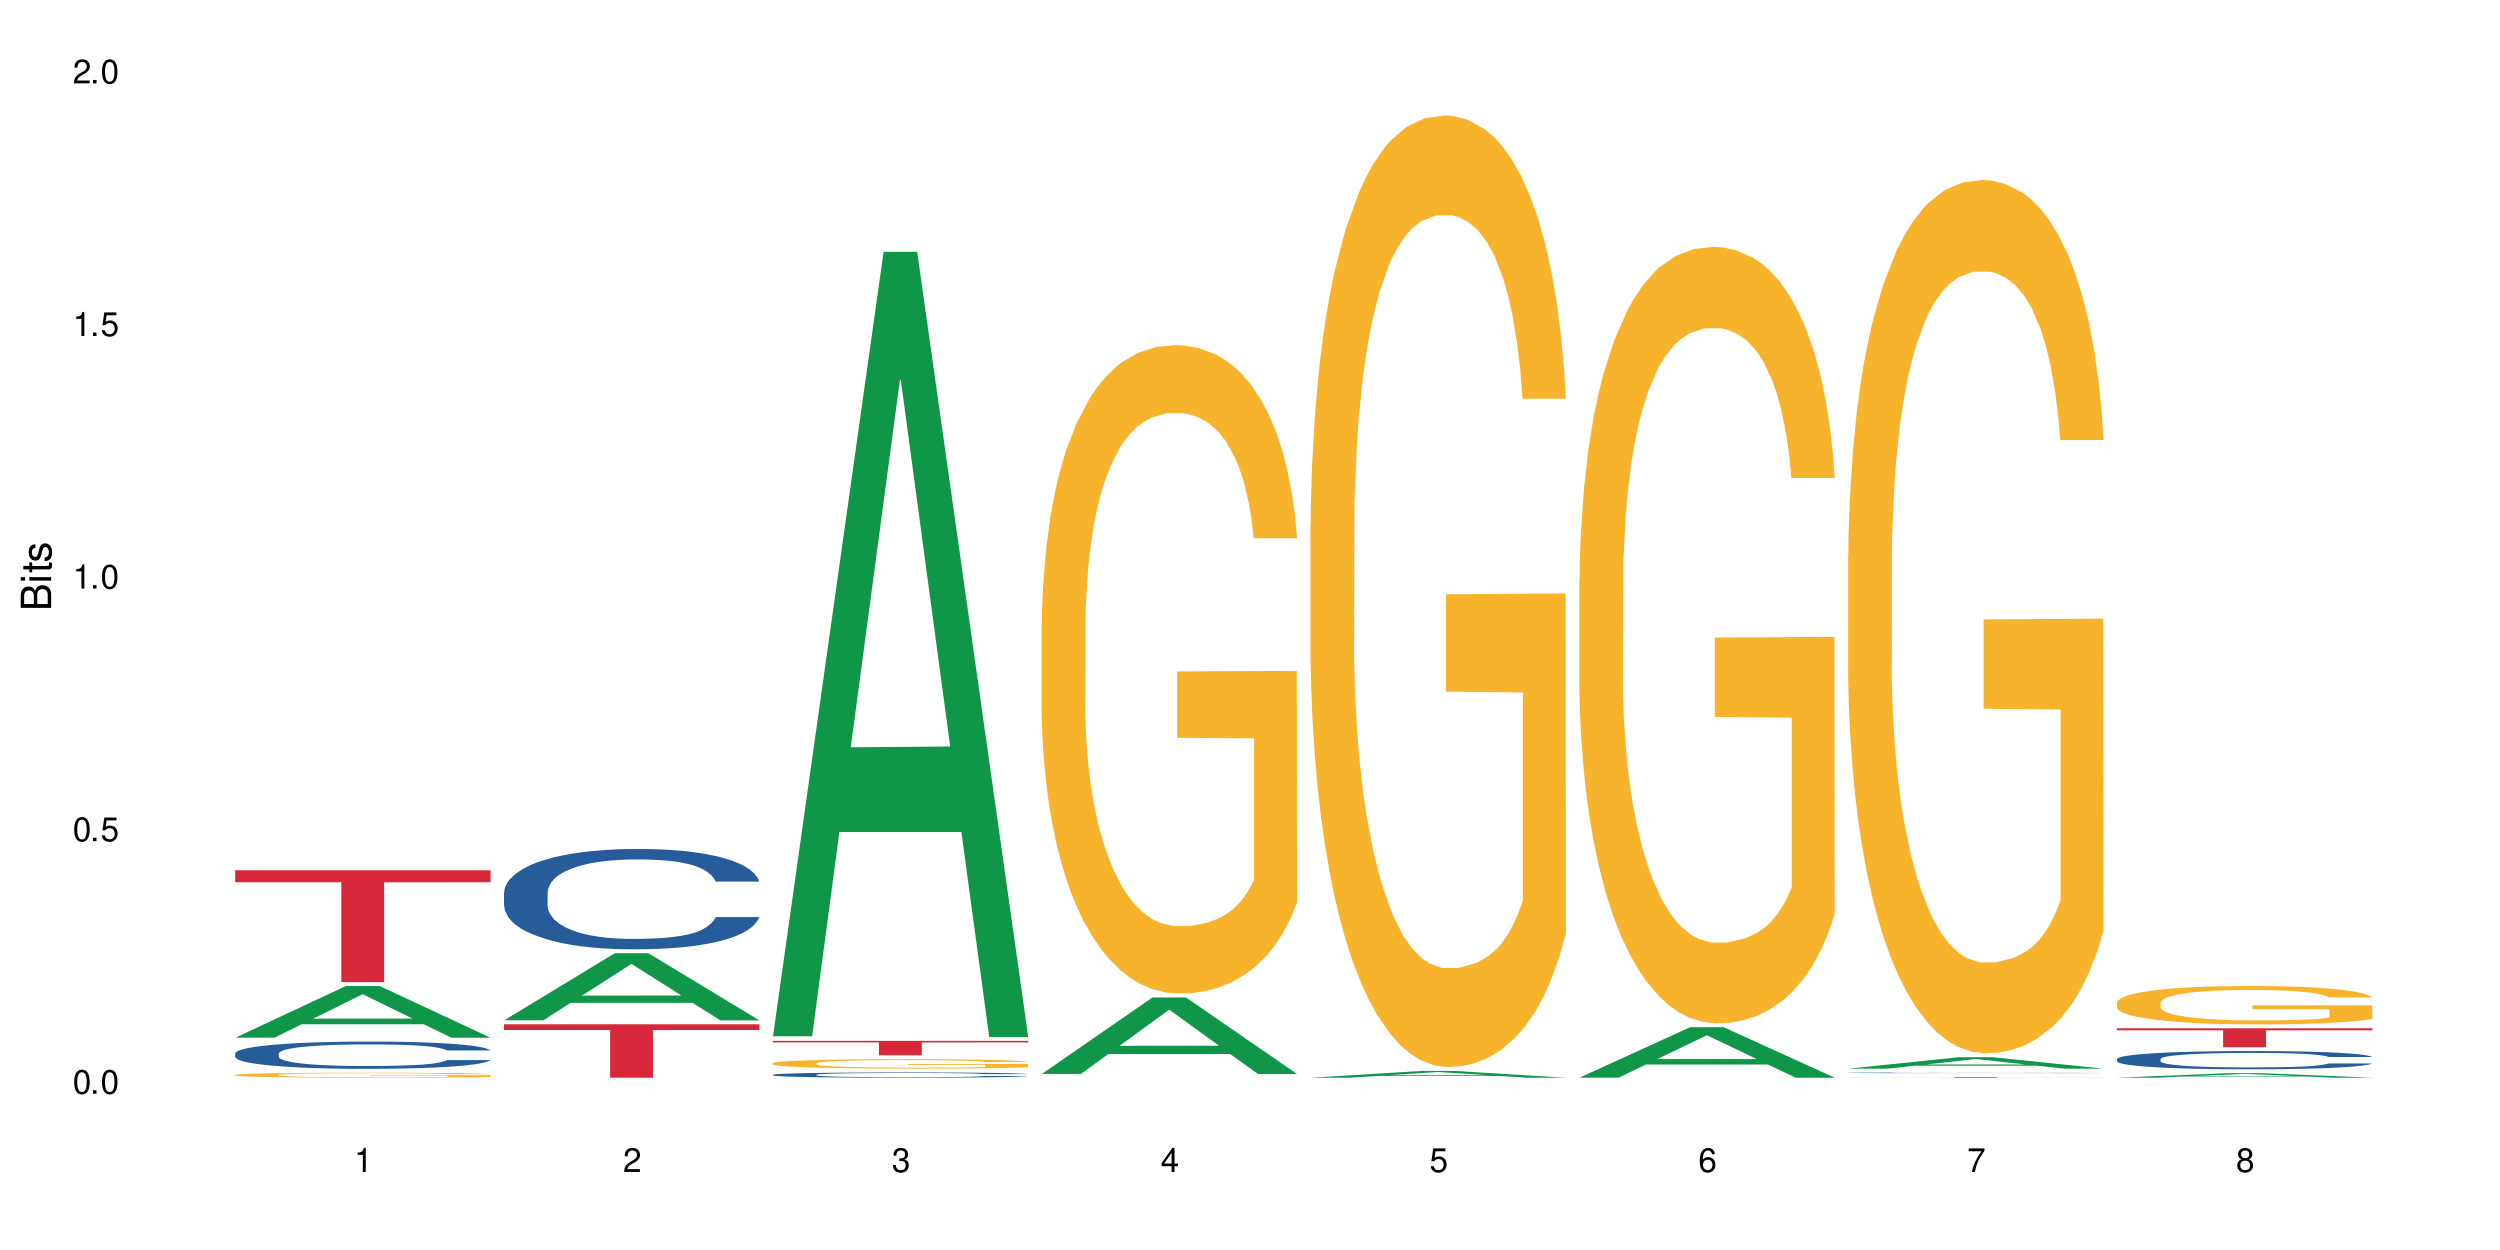 <?xml version="1.0" encoding="UTF-8"?>
<svg xmlns="http://www.w3.org/2000/svg" xmlns:xlink="http://www.w3.org/1999/xlink" width="720" height="360" viewBox="0 0 720 360">
<defs>
<g>
<g id="glyph-0-0">
</g>
<g id="glyph-0-1">
<path d="M 2.641 -6.938 C 2 -6.938 1.422 -6.656 1.078 -6.172 C 0.641 -5.562 0.406 -4.641 0.406 -3.359 C 0.406 -1.016 1.188 0.219 2.641 0.219 C 4.078 0.219 4.859 -1.016 4.859 -3.297 C 4.859 -4.641 4.656 -5.547 4.203 -6.172 C 3.844 -6.656 3.281 -6.938 2.641 -6.938 Z M 2.641 -6.188 C 3.547 -6.188 4 -5.25 4 -3.375 C 4 -1.406 3.562 -0.484 2.625 -0.484 C 1.734 -0.484 1.281 -1.438 1.281 -3.344 C 1.281 -5.25 1.734 -6.188 2.641 -6.188 Z M 2.641 -6.188 "/>
</g>
<g id="glyph-0-2">
<path d="M 1.828 -1 L 0.828 -1 L 0.828 0 L 1.828 0 Z M 1.828 -1 "/>
</g>
<g id="glyph-0-3">
<path d="M 4.562 -6.797 L 1.062 -6.797 L 0.547 -3.094 L 1.328 -3.094 C 1.719 -3.562 2.047 -3.734 2.578 -3.734 C 3.484 -3.734 4.062 -3.109 4.062 -2.094 C 4.062 -1.125 3.484 -0.531 2.578 -0.531 C 1.828 -0.531 1.375 -0.906 1.188 -1.672 L 0.328 -1.672 C 0.453 -1.109 0.547 -0.844 0.75 -0.594 C 1.125 -0.078 1.828 0.219 2.594 0.219 C 3.969 0.219 4.922 -0.781 4.922 -2.219 C 4.922 -3.562 4.031 -4.484 2.719 -4.484 C 2.25 -4.484 1.859 -4.359 1.469 -4.062 L 1.734 -5.969 L 4.562 -5.969 Z M 4.562 -6.797 "/>
</g>
<g id="glyph-0-4">
<path d="M 2.484 -4.938 L 2.484 0 L 3.328 0 L 3.328 -6.938 L 2.766 -6.938 C 2.469 -5.875 2.281 -5.734 0.984 -5.562 L 0.984 -4.938 Z M 2.484 -4.938 "/>
</g>
<g id="glyph-0-5">
<path d="M 4.859 -0.828 L 1.281 -0.828 C 1.359 -1.406 1.672 -1.781 2.5 -2.281 L 3.469 -2.828 C 4.406 -3.344 4.906 -4.062 4.906 -4.906 C 4.906 -5.484 4.672 -6.031 4.266 -6.406 C 3.859 -6.766 3.375 -6.938 2.719 -6.938 C 1.859 -6.938 1.219 -6.625 0.844 -6.031 C 0.609 -5.672 0.5 -5.234 0.484 -4.531 L 1.328 -4.531 C 1.359 -5.016 1.406 -5.281 1.531 -5.516 C 1.75 -5.938 2.188 -6.203 2.703 -6.203 C 3.469 -6.203 4.031 -5.641 4.031 -4.891 C 4.031 -4.344 3.719 -3.859 3.125 -3.516 L 2.234 -3 C 0.812 -2.172 0.406 -1.531 0.328 -0.016 L 4.859 -0.016 Z M 4.859 -0.828 "/>
</g>
<g id="glyph-0-6">
<path d="M 2.125 -3.188 L 2.578 -3.188 C 3.5 -3.188 3.984 -2.766 3.984 -1.922 C 3.984 -1.062 3.469 -0.531 2.594 -0.531 C 1.656 -0.531 1.203 -1 1.156 -2.016 L 0.312 -2.016 C 0.344 -1.453 0.438 -1.094 0.609 -0.781 C 0.953 -0.109 1.625 0.219 2.547 0.219 C 3.953 0.219 4.859 -0.625 4.859 -1.938 C 4.859 -2.828 4.516 -3.297 3.703 -3.594 C 4.344 -3.844 4.656 -4.328 4.656 -5.031 C 4.656 -6.219 3.875 -6.938 2.578 -6.938 C 1.203 -6.938 0.484 -6.172 0.453 -4.703 L 1.297 -4.703 C 1.312 -5.125 1.344 -5.359 1.453 -5.578 C 1.641 -5.969 2.062 -6.203 2.594 -6.203 C 3.344 -6.203 3.797 -5.75 3.797 -5 C 3.797 -4.516 3.609 -4.219 3.25 -4.047 C 3.016 -3.953 2.703 -3.922 2.125 -3.906 Z M 2.125 -3.188 "/>
</g>
<g id="glyph-0-7">
<path d="M 3.141 -1.672 L 3.141 0 L 3.984 0 L 3.984 -1.672 L 4.984 -1.672 L 4.984 -2.438 L 3.984 -2.438 L 3.984 -6.938 L 3.359 -6.938 L 0.266 -2.578 L 0.266 -1.672 Z M 3.141 -2.438 L 1 -2.438 L 3.141 -5.5 Z M 3.141 -2.438 "/>
</g>
<g id="glyph-0-8">
<path d="M 4.781 -5.125 C 4.609 -6.266 3.891 -6.938 2.844 -6.938 C 2.094 -6.938 1.422 -6.578 1.031 -5.953 C 0.594 -5.266 0.406 -4.422 0.406 -3.172 C 0.406 -2 0.578 -1.25 0.984 -0.641 C 1.359 -0.078 1.953 0.219 2.703 0.219 C 3.984 0.219 4.922 -0.75 4.922 -2.094 C 4.922 -3.375 4.062 -4.281 2.844 -4.281 C 2.172 -4.281 1.641 -4.031 1.281 -3.516 C 1.281 -5.234 1.828 -6.188 2.797 -6.188 C 3.391 -6.188 3.797 -5.797 3.938 -5.125 Z M 2.734 -3.531 C 3.547 -3.531 4.062 -2.953 4.062 -2.031 C 4.062 -1.156 3.484 -0.531 2.703 -0.531 C 1.922 -0.531 1.328 -1.188 1.328 -2.078 C 1.328 -2.938 1.906 -3.531 2.734 -3.531 Z M 2.734 -3.531 "/>
</g>
<g id="glyph-0-9">
<path d="M 4.984 -6.797 L 0.438 -6.797 L 0.438 -5.969 L 4.109 -5.969 C 2.5 -3.656 1.828 -2.234 1.328 0 L 2.219 0 C 2.594 -2.172 3.453 -4.047 4.984 -6.094 Z M 4.984 -6.797 "/>
</g>
<g id="glyph-0-10">
<path d="M 3.75 -3.656 C 4.469 -4.094 4.688 -4.438 4.688 -5.078 C 4.688 -6.172 3.844 -6.938 2.641 -6.938 C 1.438 -6.938 0.594 -6.172 0.594 -5.094 C 0.594 -4.438 0.812 -4.094 1.516 -3.656 C 0.734 -3.266 0.359 -2.703 0.359 -1.922 C 0.359 -0.656 1.281 0.219 2.641 0.219 C 3.984 0.219 4.922 -0.656 4.922 -1.922 C 4.922 -2.703 4.531 -3.266 3.75 -3.656 Z M 2.641 -6.188 C 3.359 -6.188 3.812 -5.75 3.812 -5.062 C 3.812 -4.406 3.344 -3.984 2.641 -3.984 C 1.922 -3.984 1.453 -4.406 1.453 -5.078 C 1.453 -5.75 1.922 -6.188 2.641 -6.188 Z M 2.641 -3.266 C 3.484 -3.266 4.062 -2.719 4.062 -1.906 C 4.062 -1.078 3.484 -0.531 2.625 -0.531 C 1.797 -0.531 1.219 -1.094 1.219 -1.906 C 1.219 -2.719 1.781 -3.266 2.641 -3.266 Z M 2.641 -3.266 "/>
</g>
<g id="glyph-1-0">
</g>
<g id="glyph-1-1">
<path d="M 0 -0.953 L 0 -4.891 C 0 -5.719 -0.234 -6.344 -0.734 -6.797 C -1.188 -7.234 -1.812 -7.469 -2.5 -7.469 C -3.547 -7.469 -4.188 -7 -4.625 -5.875 C -4.984 -6.688 -5.625 -7.094 -6.531 -7.094 C -7.172 -7.094 -7.734 -6.859 -8.141 -6.391 C -8.562 -5.922 -8.75 -5.344 -8.75 -4.5 L -8.75 -0.953 Z M -4.984 -2.062 L -7.766 -2.062 L -7.766 -4.219 C -7.766 -4.844 -7.688 -5.203 -7.453 -5.5 C -7.219 -5.812 -6.859 -5.969 -6.375 -5.969 C -5.891 -5.969 -5.531 -5.812 -5.297 -5.5 C -5.062 -5.203 -4.984 -4.844 -4.984 -4.219 Z M -0.984 -2.062 L -4 -2.062 L -4 -4.781 C -4 -5.766 -3.438 -6.359 -2.484 -6.359 C -1.547 -6.359 -0.984 -5.766 -0.984 -4.781 Z M -0.984 -2.062 "/>
</g>
<g id="glyph-1-2">
<path d="M -6.281 -1.797 L -6.281 -0.797 L 0 -0.797 L 0 -1.797 Z M -8.75 -1.797 L -8.75 -0.797 L -7.484 -0.797 L -7.484 -1.797 Z M -8.75 -1.797 "/>
</g>
<g id="glyph-1-3">
<path d="M -6.281 -3.047 L -6.281 -2.016 L -8.016 -2.016 L -8.016 -1.016 L -6.281 -1.016 L -6.281 -0.172 L -5.469 -0.172 L -5.469 -1.016 L -0.719 -1.016 C -0.078 -1.016 0.281 -1.453 0.281 -2.234 C 0.281 -2.5 0.25 -2.719 0.188 -3.047 L -0.641 -3.047 C -0.609 -2.906 -0.594 -2.766 -0.594 -2.562 C -0.594 -2.141 -0.719 -2.016 -1.156 -2.016 L -5.469 -2.016 L -5.469 -3.047 Z M -6.281 -3.047 "/>
</g>
<g id="glyph-1-4">
<path d="M -4.531 -5.25 C -5.766 -5.25 -6.469 -4.422 -6.469 -2.969 C -6.469 -1.516 -5.719 -0.562 -4.547 -0.562 C -3.562 -0.562 -3.094 -1.062 -2.734 -2.562 L -2.516 -3.484 C -2.344 -4.188 -2.094 -4.469 -1.641 -4.469 C -1.047 -4.469 -0.641 -3.875 -0.641 -3 C -0.641 -2.453 -0.797 -2 -1.062 -1.75 C -1.25 -1.594 -1.422 -1.531 -1.875 -1.469 L -1.875 -0.406 C -0.422 -0.453 0.281 -1.266 0.281 -2.922 C 0.281 -4.5 -0.5 -5.516 -1.719 -5.516 C -2.656 -5.516 -3.172 -4.984 -3.469 -3.734 L -3.703 -2.766 C -3.891 -1.953 -4.156 -1.609 -4.594 -1.609 C -5.188 -1.609 -5.547 -2.125 -5.547 -2.938 C -5.547 -3.75 -5.203 -4.172 -4.531 -4.203 Z M -4.531 -5.25 "/>
</g>
</g>
</defs>
<rect x="-72" y="-36" width="864" height="432" fill="rgb(100%, 100%, 100%)" fill-opacity="1"/>
<path fill-rule="nonzero" fill="rgb(6.275%, 58.824%, 28.235%)" fill-opacity="1" d="M 67.73 298.855 L 67.809 298.844 L 99.637 283.961 L 109.301 283.961 L 141.281 298.871 L 130.047 298.871 L 122.031 294.98 L 86.906 294.98 L 79.047 298.855 L 67.73 298.855 L 90.285 293.367 L 118.809 293.355 L 104.586 286.398 L 104.43 286.383 L 104.27 286.426 L 90.207 293.355 L 90.285 293.367 Z M 67.73 298.855 "/>
<path fill-rule="nonzero" fill="rgb(14.51%, 36.078%, 60%)" fill-opacity="1" d="M 67.73 303.395 L 67.82 303.387 L 67.82 303.215 L 68.09 302.945 L 68.719 302.598 L 69.344 302.363 L 70.961 301.941 L 73.203 301.531 L 75.535 301.215 L 77.238 301.031 L 78.766 300.887 L 82.262 300.621 L 84.504 300.484 L 86.926 300.363 L 89.887 300.242 L 92.039 300.168 L 96.883 300.055 L 100.469 300.004 L 103.25 299.984 L 109.262 299.984 L 112.848 300.012 L 115.449 300.047 L 118.32 300.105 L 120.742 300.168 L 124.957 300.328 L 128.727 300.527 L 130.43 300.645 L 133.121 300.863 L 135.184 301.078 L 136.617 301.266 L 138.234 301.531 L 139.668 301.855 L 140.746 302.219 L 141.281 302.527 L 128.727 302.527 L 128.098 302.242 L 127.379 302.02 L 126.035 301.727 L 124.688 301.516 L 122.805 301.309 L 121.102 301.172 L 118.77 301.035 L 116.707 300.949 L 114.555 300.887 L 112.488 300.844 L 108.543 300.801 L 103.969 300.801 L 102.266 300.816 L 98.766 300.871 L 96.883 300.922 L 94.191 301.023 L 92.309 301.117 L 90.066 301.258 L 88.539 301.383 L 86.656 301.566 L 85.312 301.73 L 83.785 301.969 L 82.891 302.148 L 82.082 302.348 L 81.363 302.586 L 80.828 302.836 L 80.469 303.102 L 80.289 303.359 L 80.289 304.469 L 80.469 304.727 L 80.918 305.031 L 82.082 305.465 L 83.785 305.848 L 85.762 306.148 L 87.645 306.363 L 88.719 306.465 L 90.156 306.578 L 92.398 306.723 L 95.629 306.863 L 97.512 306.922 L 100.383 306.98 L 103.34 307.008 L 107.289 307.008 L 110.785 306.98 L 113.117 306.941 L 115.539 306.887 L 118.859 306.766 L 120.922 306.648 L 122.715 306.512 L 124.062 306.379 L 124.957 306.262 L 126.305 306.039 L 127.379 305.797 L 128.188 305.547 L 128.727 305.301 L 141.281 305.301 L 140.746 305.59 L 139.938 305.867 L 139.129 306.074 L 137.875 306.328 L 136.441 306.551 L 134.375 306.801 L 132.672 306.965 L 130.43 307.145 L 128.367 307.281 L 126.125 307.402 L 122.805 307.547 L 120.652 307.617 L 118.32 307.68 L 115.539 307.738 L 112.043 307.789 L 108.273 307.816 L 104.777 307.824 L 101.008 307.809 L 98.227 307.781 L 94.551 307.719 L 89.977 307.59 L 86.656 307.453 L 84.055 307.316 L 81.812 307.172 L 79.301 306.98 L 76.074 306.664 L 74.098 306.422 L 72.754 306.219 L 71.23 305.941 L 70.152 305.688 L 68.898 305.289 L 68 304.777 L 67.73 304.383 Z M 67.73 303.395 "/>
<path fill-rule="nonzero" fill="rgb(96.863%, 70.196%, 16.863%)" fill-opacity="1" d="M 67.73 309.559 L 67.82 309.555 L 67.82 309.527 L 68.18 309.469 L 69.078 309.387 L 70.242 309.32 L 71.5 309.27 L 72.305 309.238 L 73.652 309.199 L 74.816 309.172 L 77.777 309.113 L 81.543 309.059 L 83.609 309.031 L 85.941 309.012 L 89.258 308.984 L 90.785 308.977 L 95.449 308.953 L 100.738 308.941 L 106.57 308.938 L 109.262 308.938 L 112.938 308.945 L 117.961 308.957 L 120.832 308.973 L 123.074 308.984 L 125.406 309.004 L 128.277 309.027 L 130.969 309.062 L 133.121 309.094 L 135.273 309.133 L 137.066 309.176 L 138.594 309.219 L 139.938 309.277 L 140.746 309.32 L 141.281 309.367 L 128.816 309.367 L 128.098 309.32 L 127.289 309.285 L 125.945 309.242 L 124.598 309.211 L 123.254 309.188 L 120.742 309.152 L 118.59 309.129 L 115.898 309.113 L 113.297 309.102 L 110.336 309.094 L 108.543 309.09 L 103.789 309.09 L 99.484 309.098 L 96.973 309.109 L 95.18 309.121 L 92.668 309.141 L 91.141 309.156 L 90.246 309.168 L 87.555 309.207 L 85.762 309.242 L 84.773 309.27 L 83.52 309.309 L 82.621 309.344 L 81.633 309.398 L 81.098 309.438 L 80.379 309.527 L 80.289 309.766 L 80.559 309.812 L 81.098 309.867 L 81.812 309.918 L 82.891 309.965 L 83.965 310.004 L 85.852 310.055 L 87.465 310.09 L 88.719 310.113 L 91.141 310.148 L 92.129 310.16 L 94.461 310.184 L 96.883 310.203 L 99.844 310.219 L 102.086 310.227 L 105.672 310.234 L 110.246 310.234 L 115.629 310.227 L 119.039 310.215 L 121.371 310.203 L 122.895 310.195 L 124.777 310.18 L 126.125 310.168 L 127.379 310.152 L 128.906 310.129 L 128.906 309.812 L 106.75 309.812 L 106.75 309.664 L 141.195 309.664 L 141.281 310.18 L 139.398 310.215 L 137.066 310.25 L 134.824 310.277 L 132.492 310.301 L 129.176 310.324 L 126.484 310.34 L 122.355 310.359 L 118.59 310.371 L 114.645 310.379 L 111.145 310.383 L 107.02 310.383 L 103.34 310.379 L 99.395 310.371 L 96.254 310.363 L 93.383 310.348 L 90.516 310.332 L 86.926 310.305 L 84.594 310.281 L 82.172 310.254 L 79.75 310.223 L 77.598 310.184 L 76.164 310.156 L 74.727 310.125 L 73.203 310.086 L 71.766 310.043 L 70.691 310 L 69.703 309.953 L 68.988 309.91 L 68.27 309.852 L 67.91 309.805 L 67.73 309.762 Z M 67.73 309.559 "/>
<path fill-rule="nonzero" fill="rgb(83.922%, 15.686%, 22.353%)" fill-opacity="1" d="M 67.73 250.641 L 141.281 250.641 L 141.281 254.09 L 110.629 254.121 L 110.629 282.848 L 98.297 282.848 L 98.297 254.148 L 98.117 254.09 L 67.73 254.09 Z M 67.73 250.641 "/>
<path fill-rule="nonzero" fill="rgb(6.275%, 58.824%, 28.235%)" fill-opacity="1" d="M 145.156 293.859 L 145.234 293.84 L 177.059 274.523 L 186.723 274.523 L 218.707 293.875 L 207.469 293.875 L 199.453 288.824 L 164.328 288.824 L 156.469 293.859 L 145.156 293.859 L 167.707 286.734 L 196.23 286.715 L 182.008 277.684 L 181.852 277.664 L 181.695 277.719 L 167.629 286.715 L 167.707 286.734 Z M 145.156 293.859 "/>
<path fill-rule="nonzero" fill="rgb(14.51%, 36.078%, 60%)" fill-opacity="1" d="M 145.156 257.094 L 145.242 257.066 L 145.242 256.434 L 145.512 255.43 L 146.141 254.164 L 146.77 253.293 L 148.383 251.734 L 150.625 250.23 L 152.957 249.066 L 154.664 248.383 L 156.188 247.852 L 159.684 246.875 L 161.93 246.375 L 164.352 245.926 L 167.309 245.477 L 169.461 245.215 L 174.305 244.789 L 177.895 244.605 L 180.676 244.527 L 186.684 244.527 L 190.273 244.633 L 192.875 244.766 L 195.742 244.977 L 198.164 245.215 L 202.383 245.793 L 206.148 246.535 L 207.852 246.957 L 210.543 247.773 L 212.605 248.566 L 214.043 249.254 L 215.656 250.23 L 217.094 251.418 L 218.168 252.766 L 218.707 253.898 L 206.148 253.898 L 205.52 252.844 L 204.805 252.023 L 203.457 250.941 L 202.113 250.176 L 200.23 249.41 L 198.523 248.91 L 196.191 248.406 L 194.129 248.09 L 191.977 247.852 L 189.914 247.695 L 185.969 247.535 L 181.391 247.535 L 179.688 247.59 L 176.191 247.801 L 174.305 247.984 L 171.613 248.355 L 169.73 248.699 L 167.488 249.227 L 165.965 249.676 L 164.082 250.363 L 162.734 250.969 L 161.211 251.84 L 160.312 252.5 L 159.508 253.238 L 158.789 254.109 L 158.25 255.035 L 157.891 256.012 L 157.711 256.961 L 157.711 261.055 L 157.891 262.004 L 158.34 263.113 L 159.508 264.723 L 161.211 266.121 L 163.184 267.23 L 165.066 268.023 L 166.145 268.395 L 167.578 268.816 L 169.82 269.344 L 173.051 269.871 L 174.934 270.082 L 177.805 270.293 L 180.766 270.398 L 184.711 270.398 L 188.211 270.293 L 190.543 270.16 L 192.965 269.949 L 196.281 269.5 L 198.344 269.078 L 200.141 268.578 L 201.484 268.078 L 202.383 267.652 L 203.727 266.836 L 204.805 265.938 L 205.609 265.016 L 206.148 264.117 L 218.707 264.117 L 218.168 265.172 L 217.359 266.203 L 216.555 266.969 L 215.297 267.891 L 213.863 268.711 L 211.801 269.633 L 210.094 270.242 L 207.852 270.902 L 205.789 271.402 L 203.547 271.852 L 200.23 272.379 L 198.074 272.645 L 195.742 272.883 L 192.965 273.094 L 189.465 273.277 L 185.699 273.383 L 182.199 273.41 L 178.434 273.355 L 175.652 273.25 L 171.973 273.012 L 167.398 272.539 L 164.082 272.035 L 161.48 271.535 L 159.238 271.008 L 156.727 270.293 L 153.496 269.133 L 151.523 268.234 L 150.176 267.496 L 148.652 266.465 L 147.574 265.543 L 146.32 264.062 L 145.422 262.188 L 145.156 260.738 Z M 145.156 257.094 "/>
<path fill-rule="nonzero" fill="rgb(83.922%, 15.686%, 22.353%)" fill-opacity="1" d="M 145.156 294.988 L 218.707 294.988 L 218.707 296.637 L 188.051 296.652 L 188.051 310.383 L 175.719 310.383 L 175.719 296.664 L 175.539 296.637 L 145.156 296.637 Z M 145.156 294.988 "/>
<path fill-rule="nonzero" fill="rgb(6.275%, 58.824%, 28.235%)" fill-opacity="1" d="M 222.578 298.449 L 222.656 298.238 L 254.48 72.52 L 264.148 72.52 L 296.129 298.66 L 284.895 298.66 L 276.879 239.633 L 241.75 239.633 L 233.895 298.449 L 222.578 298.449 L 245.129 215.211 L 273.656 215 L 259.434 109.465 L 259.273 109.254 L 259.117 109.891 L 245.051 215 L 245.129 215.211 Z M 222.578 298.449 "/>
<path fill-rule="nonzero" fill="rgb(14.51%, 36.078%, 60%)" fill-opacity="1" d="M 222.578 309.527 L 222.668 309.523 L 222.668 309.492 L 222.938 309.438 L 223.562 309.371 L 224.191 309.324 L 225.809 309.242 L 228.051 309.164 L 230.383 309.105 L 232.086 309.066 L 233.609 309.039 L 237.109 308.988 L 239.352 308.961 L 241.773 308.938 L 244.734 308.914 L 246.887 308.902 L 251.73 308.879 L 255.316 308.867 L 258.098 308.863 L 264.109 308.863 L 267.695 308.871 L 270.297 308.879 L 273.168 308.887 L 275.59 308.902 L 279.805 308.93 L 283.57 308.969 L 285.277 308.992 L 287.969 309.035 L 290.031 309.078 L 291.465 309.113 L 293.082 309.164 L 294.516 309.227 L 295.59 309.297 L 296.129 309.359 L 283.57 309.359 L 282.945 309.301 L 282.227 309.258 L 280.883 309.203 L 279.535 309.16 L 277.652 309.121 L 275.949 309.094 L 273.617 309.07 L 271.551 309.051 L 269.398 309.039 L 267.336 309.031 L 263.391 309.023 L 258.816 309.023 L 257.109 309.027 L 253.613 309.035 L 251.73 309.047 L 249.039 309.066 L 247.156 309.086 L 244.914 309.113 L 243.387 309.137 L 241.504 309.172 L 240.16 309.203 L 238.633 309.25 L 237.738 309.285 L 236.93 309.324 L 236.211 309.367 L 235.672 309.418 L 235.316 309.469 L 235.137 309.52 L 235.137 309.734 L 235.316 309.785 L 235.762 309.844 L 236.93 309.926 L 238.633 310 L 240.605 310.059 L 242.492 310.102 L 243.566 310.121 L 245.004 310.141 L 247.246 310.168 L 250.473 310.199 L 252.355 310.207 L 255.227 310.219 L 258.188 310.227 L 262.133 310.227 L 265.633 310.219 L 267.965 310.211 L 270.387 310.203 L 273.707 310.18 L 275.77 310.156 L 277.562 310.129 L 278.906 310.102 L 279.805 310.082 L 281.148 310.039 L 282.227 309.992 L 283.035 309.941 L 283.57 309.895 L 296.129 309.895 L 295.59 309.949 L 294.785 310.004 L 293.977 310.043 L 292.723 310.094 L 291.285 310.137 L 289.223 310.184 L 287.52 310.215 L 285.277 310.25 L 283.215 310.277 L 280.973 310.301 L 277.652 310.328 L 275.5 310.344 L 273.168 310.355 L 270.387 310.367 L 266.887 310.375 L 263.121 310.383 L 259.621 310.383 L 255.855 310.379 L 253.074 310.375 L 249.398 310.363 L 244.824 310.336 L 241.504 310.312 L 238.902 310.285 L 236.66 310.258 L 234.148 310.219 L 230.918 310.16 L 228.945 310.109 L 227.602 310.074 L 226.074 310.02 L 225 309.969 L 223.742 309.891 L 222.848 309.793 L 222.578 309.719 Z M 222.578 309.527 "/>
<path fill-rule="nonzero" fill="rgb(96.863%, 70.196%, 16.863%)" fill-opacity="1" d="M 222.578 306.199 L 222.668 306.199 L 222.668 306.148 L 223.027 306.035 L 223.922 305.883 L 225.09 305.758 L 226.344 305.656 L 227.152 305.605 L 228.496 305.531 L 229.664 305.477 L 232.625 305.363 L 236.391 305.262 L 238.453 305.215 L 240.785 305.172 L 244.105 305.125 L 245.629 305.109 L 250.293 305.07 L 255.586 305.043 L 261.418 305.039 L 264.109 305.039 L 267.785 305.051 L 272.809 305.078 L 275.68 305.102 L 277.922 305.125 L 280.254 305.16 L 283.125 305.207 L 285.816 305.27 L 287.969 305.328 L 290.121 305.402 L 291.914 305.48 L 293.438 305.566 L 294.785 305.672 L 295.59 305.758 L 296.129 305.844 L 283.66 305.844 L 282.945 305.758 L 282.137 305.691 L 280.793 305.609 L 279.445 305.551 L 278.102 305.504 L 275.59 305.438 L 273.438 305.398 L 270.746 305.363 L 268.145 305.344 L 265.184 305.328 L 263.391 305.324 L 258.637 305.324 L 254.332 305.34 L 251.82 305.359 L 250.023 305.379 L 247.512 305.418 L 245.988 305.445 L 245.094 305.465 L 242.402 305.543 L 240.605 305.613 L 239.621 305.66 L 238.363 305.734 L 237.469 305.801 L 236.48 305.898 L 235.941 305.973 L 235.227 306.145 L 235.137 306.59 L 235.406 306.684 L 235.941 306.785 L 236.66 306.875 L 237.738 306.969 L 238.812 307.039 L 240.695 307.137 L 242.312 307.203 L 243.566 307.242 L 245.988 307.312 L 246.977 307.332 L 249.309 307.379 L 251.73 307.414 L 254.691 307.441 L 256.934 307.457 L 260.52 307.469 L 265.094 307.469 L 270.477 307.453 L 273.887 307.434 L 276.219 307.414 L 277.742 307.398 L 279.625 307.371 L 280.973 307.344 L 282.227 307.316 L 283.75 307.277 L 283.75 306.684 L 261.598 306.68 L 261.598 306.402 L 296.039 306.402 L 296.129 307.371 L 294.246 307.438 L 291.914 307.5 L 289.672 307.551 L 287.34 307.594 L 284.02 307.641 L 281.328 307.672 L 277.203 307.703 L 273.438 307.727 L 269.488 307.742 L 265.992 307.75 L 261.867 307.75 L 258.188 307.746 L 254.242 307.73 L 251.102 307.711 L 248.23 307.688 L 245.359 307.656 L 241.773 307.602 L 239.441 307.562 L 237.02 307.508 L 234.598 307.445 L 232.445 307.379 L 231.008 307.328 L 229.574 307.27 L 228.051 307.195 L 226.613 307.109 L 225.539 307.031 L 224.551 306.945 L 223.832 306.863 L 223.117 306.754 L 222.758 306.664 L 222.578 306.586 Z M 222.578 306.199 "/>
<path fill-rule="nonzero" fill="rgb(83.922%, 15.686%, 22.353%)" fill-opacity="1" d="M 222.578 299.773 L 296.129 299.773 L 296.129 300.219 L 265.477 300.223 L 265.477 303.926 L 253.141 303.926 L 253.141 300.227 L 252.965 300.219 L 222.578 300.219 Z M 222.578 299.773 "/>
<path fill-rule="nonzero" fill="rgb(6.275%, 58.824%, 28.235%)" fill-opacity="1" d="M 300 309.301 L 300.078 309.281 L 331.906 287.27 L 341.57 287.27 L 373.555 309.32 L 362.316 309.32 L 354.301 303.566 L 319.176 303.566 L 311.316 309.301 L 300 309.301 L 322.555 301.184 L 351.078 301.164 L 336.855 290.871 L 336.699 290.852 L 336.543 290.914 L 322.477 301.164 L 322.555 301.184 Z M 300 309.301 "/>
<path fill-rule="nonzero" fill="rgb(96.863%, 70.196%, 16.863%)" fill-opacity="1" d="M 300 179.395 L 300.09 179.227 L 300.09 175.812 L 300.449 168.141 L 301.348 157.566 L 302.512 148.867 L 303.77 142.047 L 304.574 138.465 L 305.922 133.348 L 307.086 129.598 L 310.047 121.922 L 313.816 114.758 L 315.879 111.688 L 318.211 108.789 L 321.527 105.547 L 323.055 104.355 L 327.719 101.625 L 333.012 99.922 L 338.84 99.41 L 341.531 99.578 L 345.207 100.262 L 350.23 102.137 L 353.102 103.844 L 355.344 105.547 L 357.676 107.766 L 360.547 111.176 L 363.238 115.27 L 365.391 119.363 L 367.543 124.48 L 369.336 129.938 L 370.863 135.906 L 372.207 143.07 L 373.016 149.039 L 373.555 155.008 L 361.086 155.008 L 360.367 149.039 L 359.559 144.434 L 358.215 138.805 L 356.871 134.711 L 355.523 131.473 L 353.012 127.039 L 350.859 124.309 L 348.168 121.922 L 345.566 120.387 L 342.609 119.363 L 340.812 119.023 L 336.059 119.023 L 331.754 120.215 L 329.242 121.582 L 327.449 122.945 L 324.938 125.504 L 323.414 127.551 L 322.516 128.914 L 319.824 134.199 L 318.031 138.977 L 317.043 142.215 L 315.789 147.332 L 314.891 151.938 L 313.902 158.758 L 313.367 163.875 L 312.648 175.473 L 312.559 206.172 L 312.828 212.652 L 313.367 219.645 L 314.082 225.785 L 315.16 232.266 L 316.234 237.211 L 318.121 243.863 L 319.734 248.297 L 320.992 251.195 L 323.414 255.801 L 324.398 257.336 L 326.73 260.406 L 329.152 262.793 L 332.113 264.84 L 334.355 265.863 L 337.941 266.715 L 342.52 266.715 L 347.898 265.691 L 351.309 264.328 L 353.641 262.961 L 355.164 261.77 L 357.047 259.895 L 358.395 258.188 L 359.648 256.312 L 361.176 253.41 L 361.176 212.652 L 339.02 212.48 L 339.02 193.379 L 373.465 193.211 L 373.555 259.895 L 371.668 264.496 L 369.336 268.934 L 367.094 272.344 L 364.762 275.242 L 361.445 278.48 L 358.754 280.527 L 354.629 282.918 L 350.859 284.453 L 346.914 285.477 L 343.414 285.988 L 339.289 286.156 L 335.609 285.816 L 331.664 284.793 L 328.523 283.43 L 325.656 281.723 L 322.785 279.504 L 319.195 275.926 L 316.863 273.023 L 314.441 269.445 L 312.02 265.18 L 309.867 260.574 L 308.434 256.992 L 306.996 252.902 L 305.473 247.785 L 304.039 241.984 L 302.961 236.699 L 301.973 230.73 L 301.258 225.102 L 300.539 217.426 L 300.18 211.289 L 300 206 Z M 300 179.395 "/>
<path fill-rule="nonzero" fill="rgb(6.275%, 58.824%, 28.235%)" fill-opacity="1" d="M 377.426 310.383 L 377.504 310.379 L 409.328 308.434 L 418.992 308.434 L 450.977 310.383 L 439.738 310.383 L 431.723 309.875 L 396.598 309.875 L 388.738 310.383 L 377.426 310.383 L 399.977 309.664 L 428.504 309.66 L 414.277 308.75 L 414.121 308.75 L 413.965 308.754 L 399.898 309.66 L 399.977 309.664 Z M 377.426 310.383 "/>
<path fill-rule="nonzero" fill="rgb(96.863%, 70.196%, 16.863%)" fill-opacity="1" d="M 377.426 150.633 L 377.516 150.383 L 377.516 145.379 L 377.871 134.113 L 378.77 118.598 L 379.938 105.832 L 381.191 95.82 L 382 90.562 L 383.344 83.055 L 384.512 77.547 L 387.469 66.285 L 391.238 55.773 L 393.301 51.266 L 395.633 47.012 L 398.953 42.254 L 400.477 40.504 L 405.141 36.5 L 410.434 33.996 L 416.262 33.246 L 418.953 33.496 L 422.633 34.496 L 427.656 37.25 L 430.527 39.754 L 432.77 42.254 L 435.102 45.508 L 437.969 50.516 L 440.66 56.523 L 442.812 62.531 L 444.969 70.039 L 446.762 78.047 L 448.285 86.809 L 449.633 97.32 L 450.438 106.082 L 450.977 114.84 L 438.508 114.84 L 437.789 106.082 L 436.984 99.324 L 435.637 91.062 L 434.293 85.055 L 432.949 80.301 L 430.438 73.793 L 428.281 69.789 L 425.594 66.285 L 422.992 64.031 L 420.031 62.531 L 418.238 62.027 L 413.484 62.027 L 409.176 63.781 L 406.664 65.785 L 404.871 67.785 L 402.359 71.539 L 400.836 74.543 L 399.938 76.547 L 397.246 84.305 L 395.453 91.312 L 394.469 96.07 L 393.211 103.578 L 392.312 110.336 L 391.328 120.348 L 390.789 127.855 L 390.07 144.879 L 389.98 189.93 L 390.25 199.441 L 390.789 209.703 L 391.508 218.715 L 392.582 228.227 L 393.66 235.484 L 395.543 245.246 L 397.156 251.754 L 398.414 256.008 L 400.836 262.766 L 401.82 265.02 L 404.156 269.523 L 406.574 273.027 L 409.535 276.031 L 411.777 277.535 L 415.367 278.785 L 419.941 278.785 L 425.324 277.285 L 428.73 275.281 L 431.062 273.277 L 432.59 271.527 L 434.473 268.773 L 435.816 266.27 L 437.074 263.52 L 438.598 259.262 L 438.598 199.441 L 416.441 199.191 L 416.441 171.16 L 450.887 170.906 L 450.977 268.773 L 449.094 275.531 L 446.762 282.039 L 444.52 287.047 L 442.188 291.301 L 438.867 296.055 L 436.176 299.059 L 432.051 302.562 L 428.281 304.816 L 424.336 306.316 L 420.84 307.07 L 416.711 307.32 L 413.035 306.82 L 409.086 305.316 L 405.949 303.316 L 403.078 300.812 L 400.207 297.559 L 396.621 292.301 L 394.289 288.047 L 391.867 282.789 L 389.445 276.531 L 387.293 269.773 L 385.855 264.52 L 384.422 258.512 L 382.895 251.004 L 381.461 242.492 L 380.383 234.734 L 379.398 225.973 L 378.68 217.715 L 377.961 206.449 L 377.605 197.438 L 377.426 189.68 Z M 377.426 150.633 "/>
<path fill-rule="nonzero" fill="rgb(6.275%, 58.824%, 28.235%)" fill-opacity="1" d="M 454.848 310.371 L 454.926 310.355 L 486.75 295.84 L 496.418 295.84 L 528.398 310.383 L 517.164 310.383 L 509.148 306.586 L 474.023 306.586 L 466.164 310.371 L 454.848 310.371 L 477.402 305.016 L 505.926 305.004 L 491.703 298.215 L 491.547 298.199 L 491.387 298.242 L 477.32 305.004 L 477.402 305.016 Z M 454.848 310.371 "/>
<path fill-rule="nonzero" fill="rgb(96.863%, 70.196%, 16.863%)" fill-opacity="1" d="M 454.848 166.871 L 454.938 166.664 L 454.938 162.582 L 455.297 153.391 L 456.191 140.727 L 457.359 130.309 L 458.613 122.141 L 459.422 117.852 L 460.77 111.723 L 461.934 107.23 L 464.895 98.039 L 468.66 89.461 L 470.723 85.785 L 473.055 82.312 L 476.375 78.434 L 477.898 77.004 L 482.562 73.734 L 487.855 71.691 L 493.688 71.078 L 496.379 71.285 L 500.055 72.102 L 505.078 74.348 L 507.949 76.391 L 510.191 78.434 L 512.523 81.086 L 515.395 85.172 L 518.086 90.074 L 520.238 94.977 L 522.391 101.102 L 524.184 107.641 L 525.711 114.789 L 527.055 123.367 L 527.863 130.516 L 528.398 137.664 L 515.934 137.664 L 515.215 130.516 L 514.406 125 L 513.062 118.258 L 511.715 113.359 L 510.371 109.477 L 507.859 104.168 L 505.707 100.898 L 503.016 98.039 L 500.414 96.203 L 497.453 94.977 L 495.66 94.566 L 490.906 94.566 L 486.602 95.996 L 484.09 97.633 L 482.297 99.266 L 479.785 102.328 L 478.258 104.781 L 477.363 106.414 L 474.672 112.746 L 472.879 118.465 L 471.891 122.344 L 470.633 128.473 L 469.738 133.984 L 468.75 142.156 L 468.211 148.281 L 467.496 162.172 L 467.406 198.934 L 467.676 206.695 L 468.211 215.07 L 468.93 222.422 L 470.008 230.184 L 471.082 236.105 L 472.965 244.074 L 474.582 249.383 L 475.836 252.855 L 478.258 258.371 L 479.246 260.207 L 481.578 263.883 L 484 266.742 L 486.961 269.195 L 489.203 270.422 L 492.789 271.441 L 497.363 271.441 L 502.746 270.215 L 506.156 268.582 L 508.488 266.949 L 510.012 265.52 L 511.895 263.273 L 513.242 261.23 L 514.496 258.984 L 516.023 255.512 L 516.023 206.695 L 493.867 206.492 L 493.867 183.617 L 528.309 183.414 L 528.398 263.273 L 526.516 268.785 L 524.184 274.098 L 521.941 278.18 L 519.609 281.652 L 516.289 285.535 L 513.602 287.984 L 509.473 290.844 L 505.707 292.684 L 501.758 293.906 L 498.262 294.52 L 494.137 294.727 L 490.457 294.316 L 486.512 293.09 L 483.371 291.457 L 480.5 289.414 L 477.633 286.758 L 474.043 282.469 L 471.711 279 L 469.289 274.711 L 466.867 269.602 L 464.715 264.09 L 463.281 259.801 L 461.844 254.898 L 460.32 248.77 L 458.883 241.824 L 457.809 235.496 L 456.82 228.348 L 456.102 221.605 L 455.387 212.414 L 455.027 205.062 L 454.848 198.73 Z M 454.848 166.871 "/>
<path fill-rule="nonzero" fill="rgb(6.275%, 58.824%, 28.235%)" fill-opacity="1" d="M 532.27 307.777 L 532.352 307.773 L 564.176 304.473 L 573.84 304.473 L 605.824 307.781 L 594.586 307.781 L 586.57 306.918 L 551.445 306.918 L 543.586 307.777 L 532.27 307.777 L 554.824 306.559 L 583.348 306.559 L 569.125 305.012 L 568.969 305.008 L 568.812 305.02 L 554.746 306.559 L 554.824 306.559 Z M 532.27 307.777 "/>
<path fill-rule="nonzero" fill="rgb(14.51%, 36.078%, 60%)" fill-opacity="1" d="M 532.27 308.977 L 532.359 308.977 L 532.359 308.973 L 532.629 308.965 L 533.258 308.957 L 533.887 308.953 L 535.5 308.941 L 537.742 308.93 L 540.074 308.926 L 541.777 308.918 L 543.305 308.918 L 546.801 308.91 L 549.043 308.906 L 551.465 308.902 L 554.426 308.902 L 556.578 308.898 L 561.422 308.895 L 579.992 308.895 L 582.859 308.898 L 585.281 308.898 L 589.5 308.902 L 593.266 308.906 L 594.969 308.91 L 597.66 308.914 L 599.723 308.922 L 601.16 308.926 L 602.773 308.93 L 604.207 308.938 L 605.285 308.949 L 605.824 308.957 L 593.266 308.957 L 592.637 308.949 L 591.922 308.941 L 590.574 308.938 L 589.23 308.93 L 587.344 308.926 L 585.641 308.922 L 583.309 308.918 L 579.094 308.918 L 577.031 308.914 L 563.305 308.914 L 561.422 308.918 L 558.73 308.918 L 556.848 308.922 L 554.605 308.926 L 553.082 308.93 L 551.199 308.934 L 549.852 308.938 L 548.328 308.941 L 547.43 308.945 L 546.621 308.949 L 545.906 308.957 L 545.367 308.961 L 545.008 308.969 L 544.828 308.977 L 544.828 309.004 L 545.008 309.008 L 545.457 309.016 L 546.621 309.027 L 548.328 309.035 L 550.301 309.043 L 552.184 309.047 L 553.262 309.051 L 554.695 309.051 L 556.938 309.055 L 560.168 309.059 L 562.051 309.062 L 577.656 309.062 L 580.078 309.059 L 583.398 309.059 L 585.461 309.055 L 587.254 309.051 L 588.602 309.047 L 589.5 309.043 L 590.844 309.039 L 591.922 309.035 L 592.727 309.027 L 593.266 309.023 L 605.824 309.023 L 605.285 309.027 L 604.477 309.035 L 603.672 309.039 L 602.414 309.047 L 600.98 309.051 L 598.918 309.059 L 597.211 309.062 L 594.969 309.066 L 592.906 309.07 L 590.664 309.07 L 587.344 309.074 L 585.191 309.078 L 582.859 309.078 L 580.078 309.082 L 562.77 309.082 L 559.09 309.078 L 554.516 309.078 L 551.199 309.074 L 548.598 309.07 L 546.355 309.066 L 543.844 309.062 L 540.613 309.055 L 538.641 309.047 L 537.293 309.043 L 535.77 309.039 L 534.691 309.031 L 533.438 309.023 L 532.539 309.008 L 532.27 309 Z M 532.27 308.977 "/>
<path fill-rule="nonzero" fill="rgb(96.863%, 70.196%, 16.863%)" fill-opacity="1" d="M 532.27 159.559 L 532.359 159.332 L 532.359 154.734 L 532.719 144.398 L 533.617 130.156 L 534.781 118.441 L 536.039 109.254 L 536.844 104.43 L 538.191 97.539 L 539.355 92.484 L 542.316 82.148 L 546.086 72.5 L 548.148 68.367 L 550.48 64.461 L 553.797 60.098 L 555.324 58.488 L 559.988 54.812 L 565.281 52.516 L 571.109 51.828 L 573.801 52.055 L 577.48 52.977 L 582.5 55.5 L 585.371 57.797 L 587.613 60.098 L 589.945 63.082 L 592.816 67.676 L 595.508 73.188 L 597.66 78.703 L 599.812 85.594 L 601.609 92.945 L 603.133 100.984 L 604.477 110.633 L 605.285 118.672 L 605.824 126.711 L 593.355 126.711 L 592.637 118.672 L 591.832 112.469 L 590.484 104.891 L 589.141 99.375 L 587.793 95.012 L 585.281 89.039 L 583.129 85.363 L 580.438 82.148 L 577.836 80.082 L 574.879 78.703 L 573.082 78.242 L 568.328 78.242 L 564.023 79.852 L 561.512 81.688 L 559.719 83.527 L 557.207 86.973 L 555.684 89.727 L 554.785 91.566 L 552.094 98.688 L 550.301 105.117 L 549.312 109.484 L 548.059 116.375 L 547.16 122.578 L 546.176 131.766 L 545.637 138.656 L 544.918 154.277 L 544.828 195.625 L 545.098 204.352 L 545.637 213.77 L 546.355 222.039 L 547.43 230.77 L 548.508 237.43 L 550.391 246.391 L 552.004 252.363 L 553.262 256.27 L 555.684 262.469 L 556.668 264.539 L 559 268.672 L 561.422 271.887 L 564.383 274.645 L 566.625 276.023 L 570.215 277.172 L 574.789 277.172 L 580.168 275.793 L 583.578 273.957 L 585.91 272.117 L 587.434 270.508 L 589.32 267.984 L 590.664 265.688 L 591.922 263.16 L 593.445 259.254 L 593.445 204.352 L 571.289 204.125 L 571.289 178.395 L 605.734 178.168 L 605.824 267.984 L 603.941 274.184 L 601.609 280.156 L 599.363 284.75 L 597.031 288.656 L 593.715 293.02 L 591.023 295.777 L 586.898 298.992 L 583.129 301.062 L 579.184 302.438 L 575.684 303.129 L 571.559 303.359 L 567.883 302.898 L 563.934 301.52 L 560.797 299.684 L 557.926 297.387 L 555.055 294.398 L 551.465 289.574 L 549.133 285.672 L 546.711 280.848 L 544.289 275.105 L 542.137 268.902 L 540.703 264.078 L 539.266 258.566 L 537.742 251.672 L 536.309 243.863 L 535.23 236.742 L 534.246 228.703 L 533.527 221.121 L 532.809 210.785 L 532.449 202.516 L 532.27 195.395 Z M 532.27 159.559 "/>
<path fill-rule="nonzero" fill="rgb(83.922%, 15.686%, 22.353%)" fill-opacity="1" d="M 532.27 310.195 L 605.824 310.195 L 605.824 310.215 L 575.168 310.215 L 575.168 310.383 L 562.836 310.383 L 562.836 310.215 L 532.27 310.215 Z M 532.27 310.195 "/>
<path fill-rule="nonzero" fill="rgb(6.275%, 58.824%, 28.235%)" fill-opacity="1" d="M 609.695 310.383 L 609.773 310.379 L 641.598 309.07 L 651.266 309.07 L 683.246 310.383 L 672.008 310.383 L 663.996 310.039 L 628.867 310.039 L 621.012 310.383 L 609.695 310.383 L 632.246 309.898 L 660.773 309.898 L 646.551 309.285 L 646.391 309.285 L 646.234 309.289 L 632.168 309.898 L 632.246 309.898 Z M 609.695 310.383 "/>
<path fill-rule="nonzero" fill="rgb(14.51%, 36.078%, 60%)" fill-opacity="1" d="M 609.695 304.992 L 609.785 304.988 L 609.785 304.871 L 610.055 304.688 L 610.68 304.457 L 611.309 304.301 L 612.922 304.016 L 615.164 303.742 L 617.5 303.531 L 619.203 303.406 L 620.727 303.312 L 624.227 303.133 L 626.469 303.043 L 628.891 302.961 L 631.852 302.879 L 634.004 302.832 L 638.848 302.754 L 642.434 302.719 L 645.215 302.707 L 651.223 302.707 L 654.812 302.727 L 657.414 302.75 L 660.285 302.789 L 662.707 302.832 L 666.922 302.938 L 670.688 303.07 L 672.395 303.148 L 675.086 303.297 L 677.148 303.441 L 678.582 303.566 L 680.195 303.742 L 681.633 303.961 L 682.707 304.203 L 683.246 304.41 L 670.688 304.41 L 670.062 304.219 L 669.344 304.07 L 667.996 303.871 L 666.652 303.734 L 664.77 303.594 L 663.066 303.504 L 660.734 303.41 L 658.668 303.355 L 656.516 303.312 L 654.453 303.281 L 650.508 303.254 L 645.934 303.254 L 644.227 303.262 L 640.73 303.301 L 638.848 303.336 L 636.156 303.402 L 634.273 303.465 L 632.027 303.562 L 630.504 303.641 L 628.621 303.766 L 627.273 303.879 L 625.75 304.035 L 624.852 304.156 L 624.047 304.289 L 623.328 304.449 L 622.789 304.617 L 622.43 304.793 L 622.254 304.969 L 622.254 305.711 L 622.43 305.883 L 622.879 306.086 L 624.047 306.379 L 625.75 306.633 L 627.723 306.836 L 629.605 306.98 L 630.684 307.047 L 632.117 307.121 L 634.363 307.219 L 637.59 307.316 L 639.473 307.352 L 642.344 307.391 L 645.305 307.41 L 649.25 307.41 L 652.75 307.391 L 655.082 307.367 L 657.504 307.328 L 660.82 307.246 L 662.887 307.172 L 664.68 307.078 L 666.023 306.988 L 666.922 306.91 L 668.266 306.762 L 669.344 306.602 L 670.152 306.434 L 670.688 306.27 L 683.246 306.27 L 682.707 306.461 L 681.902 306.648 L 681.094 306.785 L 679.84 306.953 L 678.402 307.105 L 676.34 307.273 L 674.637 307.383 L 672.395 307.504 L 670.332 307.594 L 668.086 307.676 L 664.77 307.77 L 662.617 307.82 L 660.285 307.863 L 657.504 307.902 L 654.004 307.934 L 650.238 307.953 L 646.738 307.957 L 642.973 307.949 L 640.191 307.93 L 636.516 307.887 L 631.941 307.801 L 628.621 307.707 L 626.02 307.617 L 623.777 307.523 L 621.266 307.391 L 618.035 307.18 L 616.062 307.016 L 614.719 306.883 L 613.191 306.695 L 612.117 306.527 L 610.859 306.258 L 609.965 305.918 L 609.695 305.652 Z M 609.695 304.992 "/>
<path fill-rule="nonzero" fill="rgb(96.863%, 70.196%, 16.863%)" fill-opacity="1" d="M 609.695 288.707 L 609.785 288.699 L 609.785 288.496 L 610.145 288.043 L 611.039 287.414 L 612.207 286.898 L 613.461 286.496 L 614.27 286.281 L 615.613 285.98 L 616.781 285.758 L 619.742 285.301 L 623.508 284.879 L 625.57 284.695 L 627.902 284.523 L 631.223 284.332 L 632.746 284.262 L 637.41 284.098 L 642.703 284 L 648.535 283.969 L 651.223 283.977 L 654.902 284.02 L 659.926 284.129 L 662.797 284.23 L 665.039 284.332 L 667.371 284.465 L 670.242 284.664 L 672.93 284.906 L 675.086 285.152 L 677.238 285.453 L 679.031 285.777 L 680.555 286.133 L 681.902 286.555 L 682.707 286.91 L 683.246 287.262 L 670.777 287.262 L 670.062 286.91 L 669.254 286.637 L 667.91 286.305 L 666.562 286.059 L 665.219 285.867 L 662.707 285.605 L 660.555 285.445 L 657.863 285.301 L 655.262 285.211 L 652.301 285.152 L 650.508 285.129 L 645.754 285.129 L 641.449 285.199 L 638.938 285.281 L 637.141 285.363 L 634.629 285.516 L 633.105 285.637 L 632.207 285.715 L 629.52 286.031 L 627.723 286.312 L 626.738 286.504 L 625.48 286.809 L 624.586 287.082 L 623.598 287.484 L 623.059 287.789 L 622.344 288.477 L 622.254 290.293 L 622.52 290.68 L 623.059 291.094 L 623.777 291.457 L 624.852 291.84 L 625.93 292.133 L 627.812 292.527 L 629.43 292.793 L 630.684 292.965 L 633.105 293.234 L 634.094 293.328 L 636.426 293.508 L 638.848 293.648 L 641.805 293.77 L 644.047 293.832 L 647.637 293.883 L 652.211 293.883 L 657.594 293.82 L 661 293.742 L 663.332 293.66 L 664.859 293.59 L 666.742 293.477 L 668.086 293.379 L 669.344 293.266 L 670.867 293.094 L 670.867 290.68 L 648.715 290.668 L 648.715 289.535 L 683.156 289.527 L 683.246 293.477 L 681.363 293.75 L 679.031 294.016 L 676.789 294.215 L 674.457 294.387 L 671.137 294.578 L 668.445 294.703 L 664.32 294.844 L 660.555 294.934 L 656.605 294.996 L 653.109 295.023 L 648.98 295.035 L 645.305 295.016 L 641.359 294.953 L 638.219 294.875 L 635.348 294.773 L 632.477 294.641 L 628.891 294.43 L 626.559 294.258 L 624.137 294.043 L 621.715 293.793 L 619.562 293.52 L 618.125 293.305 L 616.691 293.062 L 615.164 292.762 L 613.73 292.418 L 612.656 292.105 L 611.668 291.75 L 610.949 291.418 L 610.234 290.961 L 609.875 290.598 L 609.695 290.285 Z M 609.695 288.707 "/>
<path fill-rule="nonzero" fill="rgb(83.922%, 15.686%, 22.353%)" fill-opacity="1" d="M 609.695 296.148 L 683.246 296.148 L 683.246 296.73 L 652.594 296.734 L 652.594 301.594 L 640.258 301.594 L 640.258 296.742 L 640.082 296.73 L 609.695 296.73 Z M 609.695 296.148 "/>
<g fill="rgb(0%, 0%, 0%)" fill-opacity="1">
<use xlink:href="#glyph-0-1" x="20.965" y="314.993"/>
<use xlink:href="#glyph-0-2" x="25.965" y="314.993"/>
<use xlink:href="#glyph-0-1" x="28.965" y="314.993"/>
</g>
<g fill="rgb(0%, 0%, 0%)" fill-opacity="1">
<use xlink:href="#glyph-0-1" x="20.965" y="242.251"/>
<use xlink:href="#glyph-0-2" x="25.965" y="242.251"/>
<use xlink:href="#glyph-0-3" x="28.965" y="242.251"/>
</g>
<g fill="rgb(0%, 0%, 0%)" fill-opacity="1">
<use xlink:href="#glyph-0-4" x="20.965" y="169.509"/>
<use xlink:href="#glyph-0-2" x="25.965" y="169.509"/>
<use xlink:href="#glyph-0-1" x="28.965" y="169.509"/>
</g>
<g fill="rgb(0%, 0%, 0%)" fill-opacity="1">
<use xlink:href="#glyph-0-4" x="20.965" y="96.767"/>
<use xlink:href="#glyph-0-2" x="25.965" y="96.767"/>
<use xlink:href="#glyph-0-3" x="28.965" y="96.767"/>
</g>
<g fill="rgb(0%, 0%, 0%)" fill-opacity="1">
<use xlink:href="#glyph-0-5" x="20.965" y="24.024"/>
<use xlink:href="#glyph-0-2" x="25.965" y="24.024"/>
<use xlink:href="#glyph-0-1" x="28.965" y="24.024"/>
</g>
<g fill="rgb(0%, 0%, 0%)" fill-opacity="1">
<use xlink:href="#glyph-0-4" x="102.008" y="337.532"/>
</g>
<g fill="rgb(0%, 0%, 0%)" fill-opacity="1">
<use xlink:href="#glyph-0-5" x="179.43" y="337.532"/>
</g>
<g fill="rgb(0%, 0%, 0%)" fill-opacity="1">
<use xlink:href="#glyph-0-6" x="256.855" y="337.532"/>
</g>
<g fill="rgb(0%, 0%, 0%)" fill-opacity="1">
<use xlink:href="#glyph-0-7" x="334.277" y="337.532"/>
</g>
<g fill="rgb(0%, 0%, 0%)" fill-opacity="1">
<use xlink:href="#glyph-0-3" x="411.699" y="337.532"/>
</g>
<g fill="rgb(0%, 0%, 0%)" fill-opacity="1">
<use xlink:href="#glyph-0-8" x="489.125" y="337.532"/>
</g>
<g fill="rgb(0%, 0%, 0%)" fill-opacity="1">
<use xlink:href="#glyph-0-9" x="566.547" y="337.532"/>
</g>
<g fill="rgb(0%, 0%, 0%)" fill-opacity="1">
<use xlink:href="#glyph-0-10" x="643.969" y="337.532"/>
</g>
<g fill="rgb(0%, 0%, 0%)" fill-opacity="1">
<use xlink:href="#glyph-1-1" x="14.725" y="176.012"/>
<use xlink:href="#glyph-1-2" x="14.725" y="168.012"/>
<use xlink:href="#glyph-1-3" x="14.725" y="165.012"/>
<use xlink:href="#glyph-1-4" x="14.725" y="162.012"/>
</g>
</svg>
